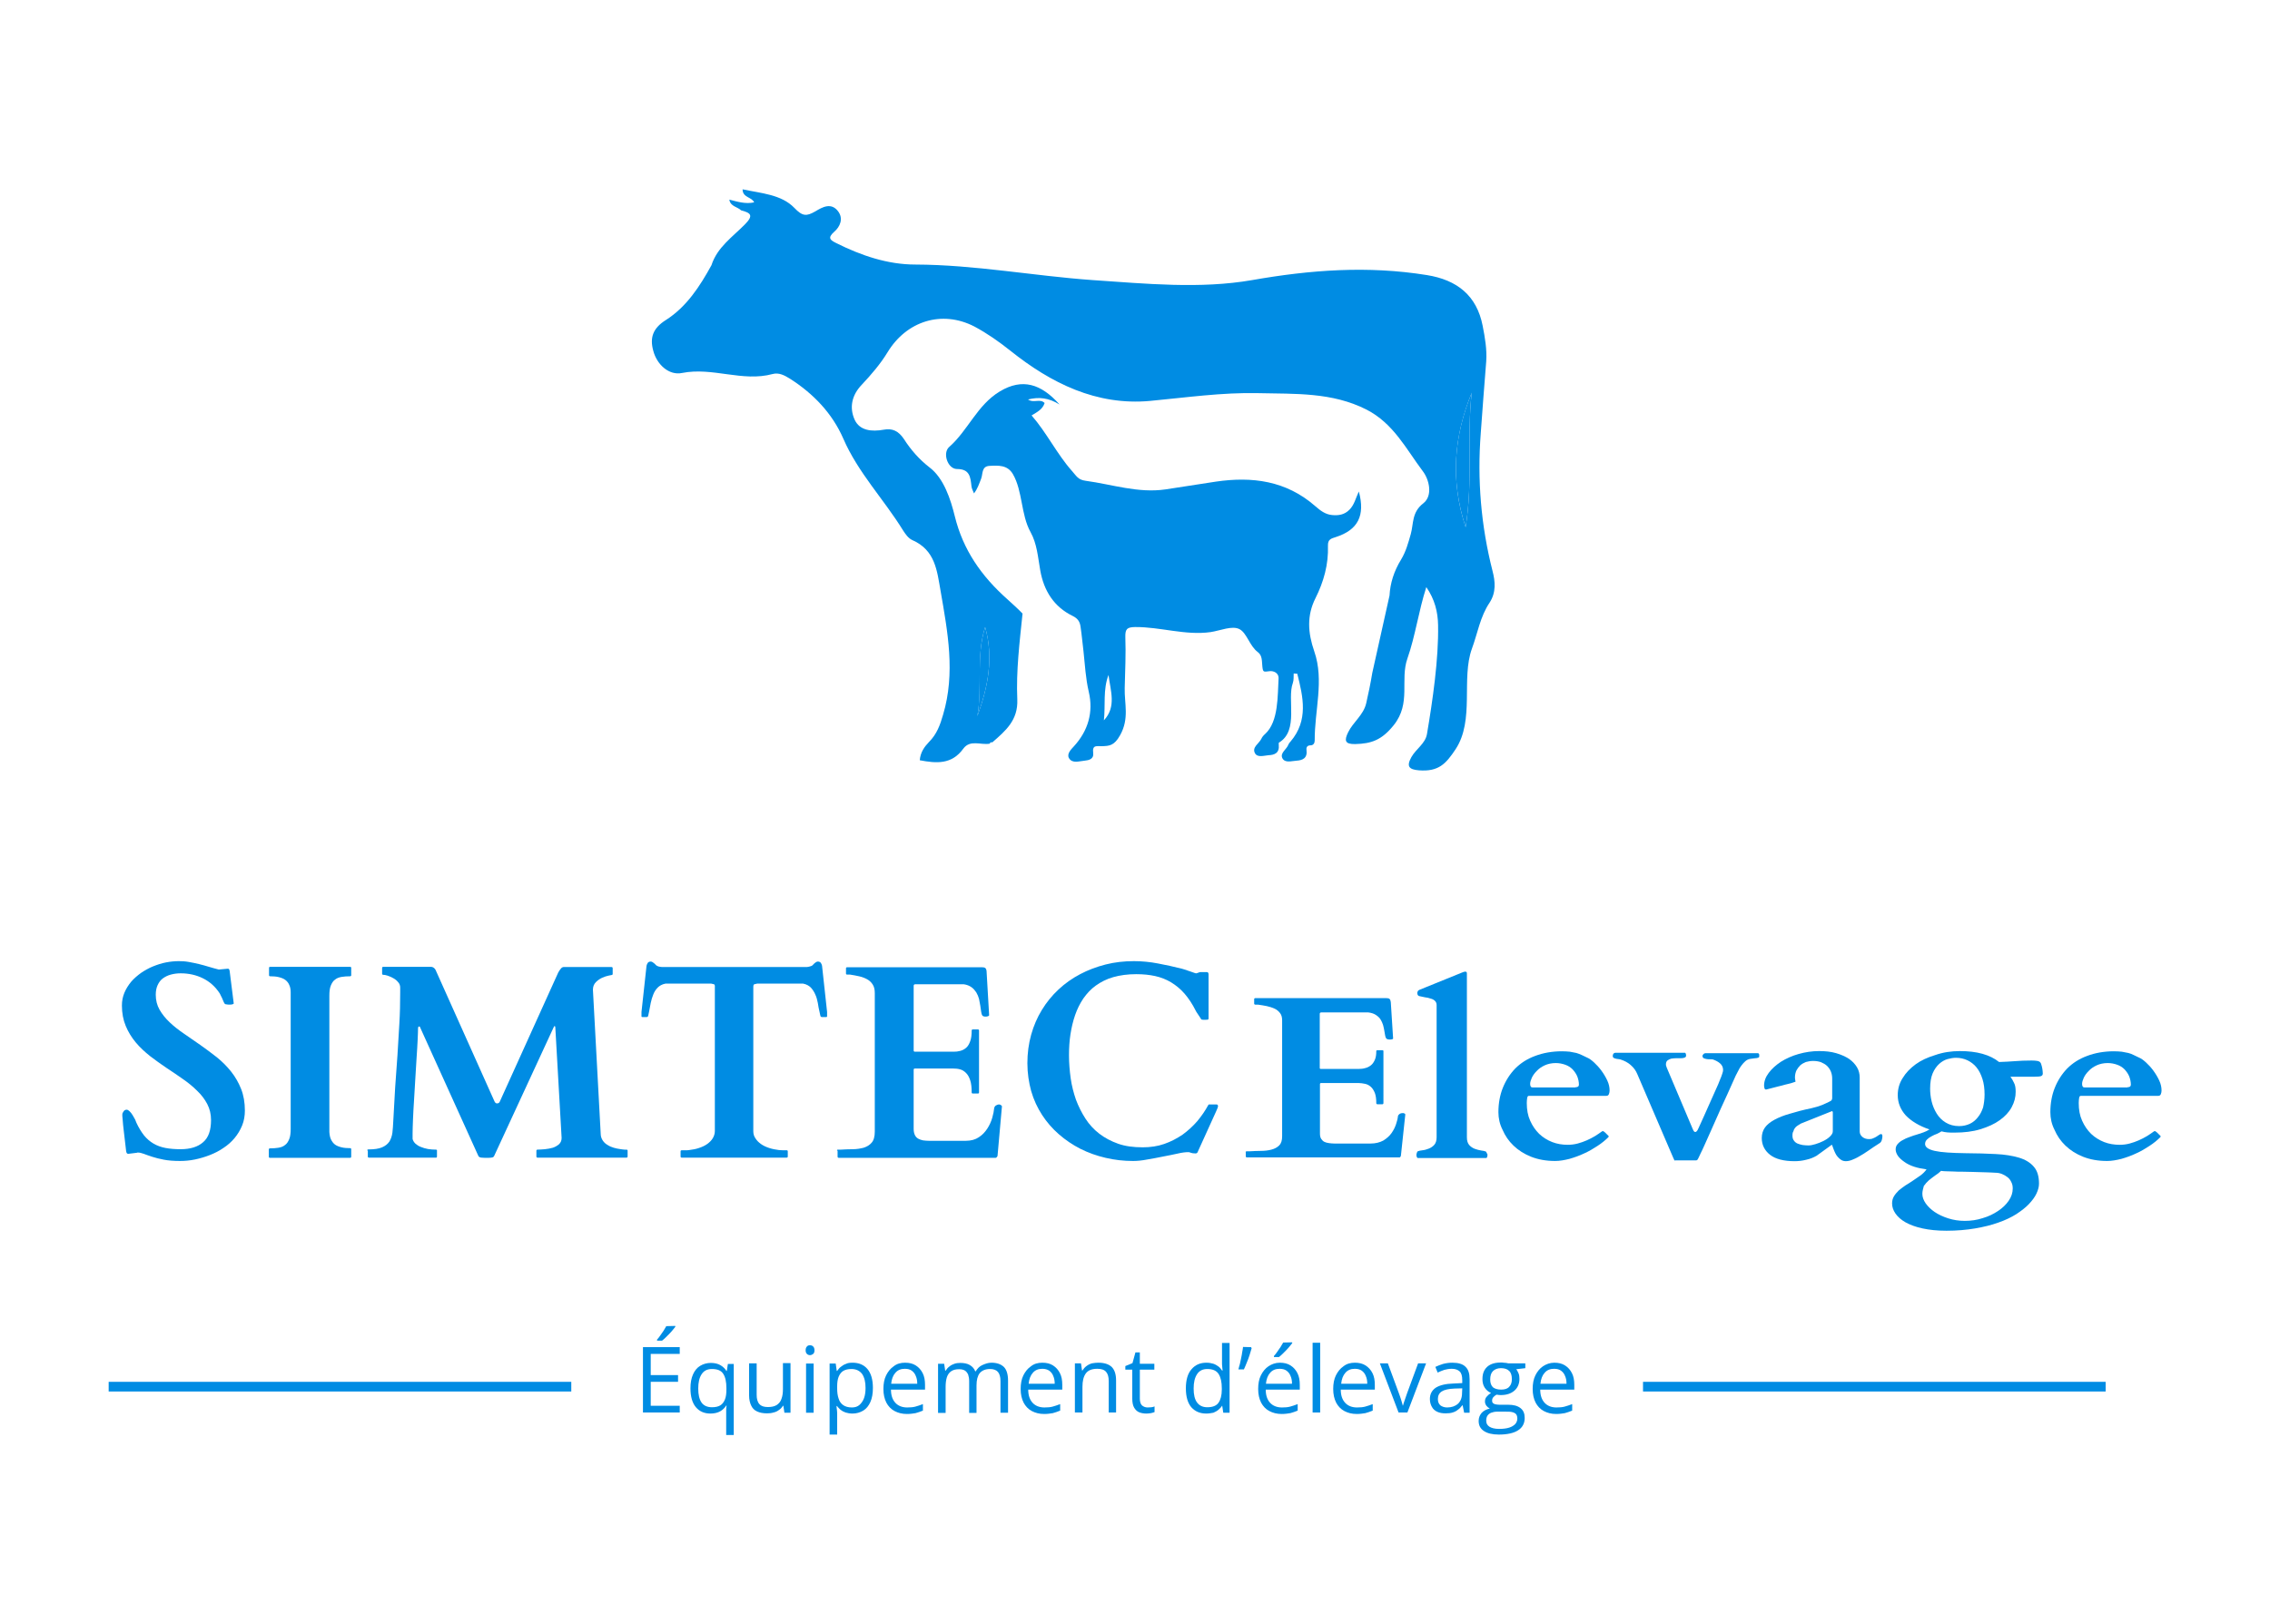 <?xml version="1.0" encoding="UTF-8"?>
<!-- Generator: Adobe Illustrator 27.5.0, SVG Export Plug-In . SVG Version: 6.00 Build 0)  -->
<svg xmlns="http://www.w3.org/2000/svg" xmlns:xlink="http://www.w3.org/1999/xlink" version="1.1" id="Calque_1" x="0px" y="0px" viewBox="0 0 1080 772.7" style="enable-background:new 0 0 1080 772.7;" xml:space="preserve">
<style type="text/css">
	.st0{fill:#008CE3;}
</style>
<g>
	<g>
		<g>
			<path class="st0" d="M61,549.1c-0.6,0-0.9-0.5-1-1.4c-0.5-4-0.8-7.2-1.1-9.4s-0.4-3.9-0.5-5s-0.2-1.8-0.2-2.2c0-0.3,0-0.5,0-0.7     c0-0.5,0.2-1,0.6-1.5c0.4-0.6,0.9-0.8,1.5-0.8c0.4,0,0.9,0.3,1.4,0.8s1,1.1,1.4,1.8s0.8,1.4,1.2,2.1c0.3,0.7,0.5,1.2,0.6,1.5     c1.1,2.4,2.3,4.3,3.6,6c1.3,1.6,2.8,2.9,4.5,3.9s3.6,1.7,5.7,2.1c2.1,0.4,4.5,0.6,7.2,0.6c4.6,0,8.2-1.1,10.7-3.3     c2.6-2.2,3.8-5.7,3.8-10.6c0-2.8-0.6-5.3-1.8-7.6c-1.2-2.3-2.8-4.4-4.8-6.3c-2-2-4.2-3.8-6.8-5.6c-2.5-1.8-5.1-3.5-7.8-5.3     c-2.7-1.8-5.3-3.7-7.8-5.6c-2.5-2-4.8-4.1-6.8-6.5s-3.6-5-4.8-7.9s-1.8-6.1-1.8-9.7c0-2.2,0.4-4.2,1.2-6.1s1.9-3.6,3.2-5.2     c1.3-1.5,2.9-2.9,4.7-4.2c1.8-1.2,3.7-2.3,5.7-3.1c2-0.8,4.1-1.5,6.2-1.9s4.1-0.6,6.1-0.6c1.6,0,3.2,0.1,4.8,0.4     c1.6,0.3,3.2,0.6,4.8,1s3.1,0.8,4.7,1.3s3.2,0.9,4.7,1.3l4.3-0.4c0.4,0,0.6,0.2,0.7,0.5s0.2,0.6,0.2,0.9l1.9,15.1     c0,0.2-0.3,0.4-0.8,0.5c-0.6,0.1-1,0.1-1.3,0.1s-0.6,0-1.2-0.1c-0.5-0.1-0.8-0.1-0.9-0.2s-0.3-0.4-0.5-0.8s-0.4-0.9-0.6-1.4     s-0.4-1-0.7-1.5c-0.2-0.5-0.5-1-0.7-1.4c-2.1-3.2-4.7-5.5-7.9-7.1c-3.2-1.6-6.8-2.4-10.6-2.4c-1.7,0-3.2,0.2-4.7,0.6     s-2.7,1-3.8,1.8c-1.1,0.8-1.9,1.9-2.5,3.2c-0.6,1.3-0.9,2.8-0.9,4.6c0,2.6,0.6,5,1.8,7.1c1.2,2.1,2.8,4.1,4.8,6s4.3,3.7,6.8,5.4     c2.6,1.8,5.2,3.6,7.8,5.4c2.6,1.8,5.2,3.8,7.8,5.8c2.6,2.1,4.8,4.3,6.8,6.8c2,2.5,3.6,5.3,4.8,8.3c1.2,3,1.8,6.5,1.8,10.3     c0,2.5-0.4,4.9-1.3,7.1c-0.9,2.2-2.1,4.2-3.6,6s-3.3,3.4-5.3,4.7c-2,1.4-4.2,2.5-6.5,3.4s-4.7,1.6-7.1,2.1s-4.8,0.7-7.1,0.7     c-2.9,0-5.5-0.2-7.6-0.6c-2.2-0.4-4-0.9-5.6-1.4s-2.9-1-4-1.4s-2-0.6-2.7-0.6c-0.3,0-0.5,0-0.6,0.1L61,549.1z"></path>
			<path class="st0" d="M157.5,542.3c0.5,1,1.1,1.8,1.9,2.4c0.8,0.6,1.9,1,3.1,1.3c1.2,0.3,2.6,0.4,4.1,0.4c0.3,0,0.5,0.2,0.5,0.5     v3.5c0,0.1,0,0.2-0.1,0.4c0,0.1-0.2,0.2-0.5,0.2h-38.1c-0.2,0-0.4-0.1-0.4-0.2c-0.1-0.1-0.1-0.2-0.1-0.3V547c0-0.1,0-0.2,0.1-0.3     s0.2-0.2,0.4-0.2c1.5,0,2.9-0.1,4.1-0.3c1.2-0.2,2.3-0.6,3.1-1.3c0.9-0.6,1.5-1.6,2-2.8s0.7-2.8,0.7-4.9v-64.8     c0-1.5-0.2-2.7-0.7-3.7c-0.4-1-1.1-1.8-1.9-2.4c-0.8-0.6-1.9-1-3.1-1.3c-1.2-0.3-2.6-0.4-4.1-0.4c-0.3,0-0.5-0.2-0.5-0.5v-3.5     c0-0.3,0.2-0.5,0.5-0.5h38.1c0.2,0,0.4,0.1,0.4,0.2c0.1,0.1,0.1,0.2,0.1,0.3v3.5c0,0.1,0,0.2-0.1,0.3c-0.1,0.1-0.2,0.2-0.4,0.2     c-1.5,0-2.9,0.1-4.1,0.3c-1.2,0.2-2.3,0.6-3.1,1.3c-0.9,0.6-1.5,1.6-2,2.8c-0.5,1.2-0.7,2.8-0.7,4.9v64.8     C156.8,540.1,157,541.3,157.5,542.3z"></path>
			<path class="st0" d="M174.7,547.5c0-0.1,0-0.2,0.1-0.3s0.2-0.2,0.4-0.2c2.8,0,5-0.3,6.6-1s2.7-1.6,3.5-2.8     c0.7-1.2,1.2-2.6,1.4-4.2c0.2-1.6,0.3-3.4,0.4-5.3c0.3-5.5,0.6-10.9,0.9-16.1c0.4-5.2,0.7-10.3,1.1-15.4c0.3-5,0.6-10,0.9-15     c0.3-4.9,0.4-9.9,0.4-14.9V470c0-1-0.3-1.9-1-2.6c-0.6-0.8-1.4-1.4-2.3-1.9c-0.9-0.5-1.8-0.9-2.7-1.2c-0.9-0.3-1.6-0.4-2.1-0.4     c-0.3,0-0.5-0.2-0.5-0.5v-2.8c0-0.1,0-0.2,0.1-0.3c0-0.1,0.2-0.2,0.5-0.2h22.8c0.5,0.1,0.9,0.2,1.2,0.5c0.3,0.2,0.6,0.5,0.8,0.9     l28,62.5c0.3,0.7,0.7,1.1,1.2,1.1s0.8-0.1,1-0.3s0.4-0.5,0.5-0.8l27.7-61.2c0.4-0.8,0.9-1.4,1.3-1.9s0.9-0.7,1.3-0.7h22.7     c0.3,0,0.4,0.1,0.5,0.2c0,0.1,0.1,0.2,0.1,0.3v2.8c0,0.1,0,0.2-0.1,0.3c-0.1,0.1-0.2,0.2-0.4,0.2c-0.1,0-0.6,0.1-1.5,0.3     c-0.9,0.2-1.9,0.5-3,1s-2.1,1.2-3,2.1s-1.4,2.1-1.4,3.6l3.7,68.6c0,1.2,0.4,2.3,1,3.2s1.4,1.6,2.3,2.1c0.9,0.6,1.9,1,2.9,1.3     s2,0.5,2.8,0.6c0.9,0.2,1.6,0.2,2.3,0.3c0.6,0,1,0,1,0c0.2,0,0.4,0.1,0.4,0.2c0.1,0.1,0.1,0.2,0.1,0.3v2.8c0,0.1,0,0.2-0.1,0.3     s-0.2,0.2-0.4,0.2h-42.4c-0.3,0-0.5-0.2-0.5-0.5v-2.8c0-0.3,0.2-0.5,0.5-0.5c1,0,2.2-0.1,3.5-0.2c1.3-0.1,2.6-0.4,3.8-0.7     c1.2-0.4,2.2-1,3-1.7c0.8-0.8,1.2-1.7,1.2-3l-3-52.6c0-0.4-0.2-0.6-0.3-0.6c-0.2,0-0.3,0.2-0.5,0.6l-28.2,61     c-0.2,0.5-0.5,0.8-0.9,0.9c-0.4,0.1-1,0.2-1.9,0.2c-1.5,0-2.7,0-3.4-0.1c-0.8-0.1-1.3-0.4-1.5-1l-27.4-60.5     c-0.1-0.3-0.2-0.5-0.3-0.7s-0.2-0.2-0.4-0.2c-0.3,0-0.5,0.3-0.5,0.8c0,1.3-0.1,3.2-0.2,5.7c-0.1,2.5-0.3,5.3-0.5,8.4     s-0.4,6.4-0.6,9.9c-0.2,3.5-0.4,6.8-0.6,10.1c-0.2,3.3-0.4,6.3-0.5,9.1s-0.2,5.1-0.2,6.9v2.6c0.2,0.8,0.6,1.5,1.3,2.2     c0.7,0.6,1.5,1.2,2.6,1.6c1,0.4,2.2,0.8,3.4,1s2.6,0.3,3.9,0.3c0.2,0,0.3,0.1,0.4,0.2c0,0.1,0,0.2,0,0.3v2.8     c0,0.3-0.1,0.5-0.4,0.5h-32c-0.3,0-0.5-0.2-0.5-0.5v-2.9H174.7z"></path>
			<path class="st0" d="M339.7,468.4c-0.4-0.1-0.8-0.2-1.3-0.3h-21.8c-1.6,0.3-2.8,1-3.7,1.9c-0.9,0.9-1.6,2-2.1,3.3     c-0.5,1.2-0.9,2.6-1.2,4c-0.3,1.4-0.5,2.8-0.8,4.2c-0.1,0.4-0.2,0.8-0.3,1.4c-0.1,0.5-0.2,0.8-0.3,0.9c-0.1,0.1-0.2,0.2-0.5,0.2     h-2.1c-0.3,0-0.4-0.1-0.4-0.3v-2.1l2.4-22c0.1-0.5,0.3-0.9,0.6-1.4c0.3-0.4,0.8-0.6,1.4-0.6c0.3,0,0.6,0.1,0.9,0.3     c0.3,0.2,0.5,0.4,0.8,0.6s0.5,0.5,0.7,0.7s0.5,0.4,0.7,0.5c0.5,0.2,1,0.4,1.4,0.4c0.5,0.1,1,0.1,1.5,0.1h67.5     c0.6,0,1.1,0,1.5-0.1s0.9-0.2,1.4-0.4c0.3-0.1,0.5-0.2,0.7-0.5c0.2-0.2,0.5-0.4,0.7-0.7c0.3-0.2,0.5-0.4,0.8-0.6s0.6-0.3,0.9-0.3     c0.6,0,1.1,0.2,1.4,0.6s0.5,0.9,0.6,1.4l2.4,22v2.1c0,0.2-0.1,0.3-0.4,0.3H391c-0.2,0-0.4-0.1-0.5-0.2s-0.2-0.4-0.3-0.9     c-0.1-0.5-0.2-1-0.3-1.4c-0.3-1.3-0.6-2.7-0.8-4.2c-0.3-1.4-0.6-2.8-1.2-4c-0.5-1.2-1.2-2.3-2.1-3.3c-0.9-0.9-2.1-1.6-3.7-1.9     h-21.9c-0.5,0.1-1,0.2-1.3,0.3c-0.4,0.1-0.5,0.6-0.5,1.5v68.4c0,1.3,0.3,2.4,1,3.4c0.6,1,1.5,1.9,2.6,2.7s2.4,1.4,3.9,1.9     s3.1,0.8,4.7,1c0.5,0,1.1,0.1,1.8,0.1c0.7,0,1.4,0,1.9,0c0.2,0,0.4,0.1,0.4,0.2c0.1,0.1,0.1,0.2,0.1,0.3v2.5c0,0.1,0,0.2-0.1,0.3     s-0.2,0.2-0.4,0.2h-50c-0.2,0-0.4-0.1-0.4-0.2c-0.1-0.1-0.1-0.2-0.1-0.3v-2.5c0-0.1,0-0.2,0.1-0.3s0.2-0.2,0.4-0.2     c0.5,0,1.1,0,1.8,0c0.7,0,1.4,0,1.8-0.1c1.7-0.2,3.3-0.5,4.7-1c1.5-0.5,2.8-1.1,3.9-1.9c1.1-0.8,2-1.7,2.6-2.7s1-2.2,1-3.4v-68.4     C340.2,469,340,468.5,339.7,468.4z"></path>
			<path class="st0" d="M398.2,547.6c0,0,0-0.1,0.1-0.3c0-0.2,0.2-0.2,0.5-0.2h1.4c1.8-0.1,3.6-0.2,5.5-0.2s3.6-0.3,5.2-0.7     c1.5-0.5,2.8-1.2,3.8-2.4c1-1.1,1.5-2.9,1.5-5.3v-65.9c0-1.7-0.3-3-1-4.1s-1.6-1.9-2.7-2.5s-2.4-1.1-3.8-1.4s-2.9-0.6-4.3-0.8     H403c-0.2,0-0.4-0.1-0.4-0.2c-0.1-0.1-0.1-0.2-0.1-0.3v-2.5c0-0.1,0-0.2,0.1-0.3c0.1-0.1,0.2-0.2,0.4-0.2h64.1     c0.8,0,1.3,0.1,1.7,0.4c0.3,0.3,0.6,0.9,0.6,1.8l1.2,20.6c0,0.2-0.2,0.4-0.5,0.5c-0.4,0.1-0.7,0.2-1,0.2s-0.7,0-1-0.1     s-0.6-0.2-0.7-0.4c-0.3-0.4-0.5-1.1-0.6-1.9s-0.3-1.8-0.4-2.8c-0.2-1-0.4-2.1-0.6-3.2c-0.3-1.1-0.7-2.1-1.3-3.1     c-0.6-0.9-1.3-1.8-2.3-2.5s-2.2-1.2-3.7-1.4h-23c-0.6,0-0.8,0.3-0.8,0.8v30.7c0,0.4,0.2,0.6,0.6,0.6h18.4c1.1,0,2.1-0.1,3.2-0.4     s2-0.8,2.8-1.5s1.4-1.7,1.9-3.1c0.5-1.3,0.7-3,0.7-5.1c0-0.3,0.2-0.5,0.5-0.5h2.5c0.3,0,0.5,0.2,0.5,0.5v29.5     c0,0.2-0.1,0.4-0.2,0.4c-0.1,0.1-0.2,0.1-0.3,0.1h-2.5c-0.2,0-0.4-0.1-0.4-0.2c-0.1-0.1-0.1-0.2-0.1-0.3c0-2.4-0.2-4.3-0.7-5.8     s-1.1-2.6-2-3.5c-0.8-0.8-1.7-1.4-2.8-1.7c-1.1-0.3-2.2-0.4-3.3-0.4h-18.2c-0.4,0-0.6,0.2-0.6,0.6v28.1c0,1.2,0.2,2.2,0.6,3     s0.9,1.3,1.6,1.7s1.4,0.6,2.3,0.8c0.9,0.1,1.8,0.2,2.7,0.2h17.6c2.5,0,4.6-0.6,6.2-1.7c1.7-1.1,3-2.5,4.1-4.2     c1-1.6,1.8-3.3,2.3-5.1s0.8-3.3,0.9-4.5c0.1-0.6,0.4-1,0.8-1.3c0.5-0.3,1-0.5,1.6-0.5c0.2,0,0.5,0.1,0.8,0.3s0.5,0.4,0.5,0.6     l-2.1,23.6c-0.1,0.2-0.2,0.4-0.4,0.6c-0.2,0.2-0.3,0.3-0.5,0.3h-74.6c-0.3,0-0.4-0.1-0.5-0.2c0-0.2-0.1-0.2-0.1-0.3v-0.9v-2     H398.2z"></path>
			<path class="st0" d="M488.8,506c0-4.8,0.6-9.3,1.8-13.6c1.2-4.3,2.9-8.2,5.1-11.8s4.8-6.8,7.9-9.7c3.1-2.9,6.5-5.3,10.3-7.3     s7.8-3.5,12.1-4.6s8.8-1.6,13.5-1.6c3.9,0,7.8,0.4,11.4,1.1c3.7,0.7,7.5,1.5,11.4,2.5c0.6,0.2,1.3,0.4,2,0.6     c0.7,0.3,1.4,0.5,2,0.7s1.2,0.4,1.7,0.6s0.9,0.3,1.2,0.3c0.1,0,0.4-0.1,0.9-0.3c0.5-0.2,0.8-0.3,1.1-0.3h3c0.5,0,0.8,0.4,0.8,1.1     v21c0,0.3-0.1,0.4-0.3,0.5s-0.6,0.1-1.3,0.1c-0.1,0-0.5,0-1,0s-0.9-0.1-1-0.4c-0.1-0.1-0.2-0.4-0.5-0.8s-0.5-0.8-0.8-1.2     c-0.3-0.4-0.5-0.8-0.8-1.2c-0.2-0.4-0.4-0.6-0.4-0.7c-1.6-3.2-3.4-5.9-5.3-8.1c-1.9-2.2-4.1-4-6.4-5.4c-2.3-1.4-4.9-2.4-7.6-3     c-2.7-0.6-5.7-0.9-9-0.9c-4.1,0-7.7,0.5-10.9,1.4s-5.9,2.3-8.3,4c-2.4,1.7-4.3,3.8-6,6.2c-1.6,2.4-2.9,5-3.9,7.9     c-1,2.9-1.7,5.9-2.2,9.1s-0.7,6.6-0.7,10c0,3.6,0.3,7.3,0.8,10.9c0.5,3.6,1.4,7,2.5,10.2c1.2,3.2,2.7,6.2,4.5,9     c1.8,2.8,4,5.2,6.6,7.2s5.6,3.6,9,4.8s7.3,1.7,11.7,1.7c3.6,0,7.1-0.5,10.2-1.6c3.2-1.1,6-2.6,8.7-4.4c2.6-1.9,4.9-4,7-6.4     c2-2.4,3.8-5,5.2-7.6c0.1-0.2,0.2-0.3,0.3-0.4c0.1,0,0.3,0,0.5,0h3.3c0.1,0,0.3,0.1,0.4,0.2c0.1,0.1,0.2,0.3,0.2,0.7     c0,0.1-0.1,0.5-0.3,1s-0.4,1-0.6,1.4l-8.9,19.6c-0.1,0.1-0.2,0.2-0.4,0.3s-0.3,0.1-0.5,0.1c-1,0-1.7-0.1-2.2-0.3     c-0.4-0.2-0.8-0.3-1.3-0.3c-1.3,0-3,0.2-5.1,0.7s-4.4,0.9-6.9,1.4s-5,1-7.5,1.4c-2.5,0.5-4.8,0.7-6.7,0.7     c-4.5,0-8.9-0.5-13.1-1.5c-4.3-1-8.2-2.4-12-4.3c-3.7-1.9-7.1-4.2-10.2-6.9s-5.8-5.8-8-9.2s-4-7.2-5.2-11.4     C489.5,515.2,488.8,510.7,488.8,506z"></path>
		</g>
		<g>
			<path class="st0" d="M592.6,548.3c0,0,0-0.1,0.1-0.2c0-0.1,0.2-0.2,0.4-0.2h1.4c1.8-0.1,3.5-0.2,5.4-0.2c1.8,0,3.5-0.2,5-0.6     c1.5-0.4,2.7-1,3.7-2s1.4-2.4,1.4-4.4v-55.2c0-1.4-0.3-2.5-1-3.4s-1.5-1.6-2.6-2.1s-2.3-0.9-3.7-1.2s-2.8-0.5-4.2-0.7h-1.3     c-0.2,0-0.3-0.1-0.4-0.2c-0.1-0.1-0.1-0.2-0.1-0.3v-2.1c0-0.1,0-0.2,0.1-0.3c0.1-0.1,0.2-0.2,0.4-0.2h62.3c0.8,0,1.3,0.1,1.6,0.4     c0.3,0.2,0.5,0.7,0.6,1.5l1.1,17.3c0,0.2-0.2,0.3-0.5,0.4c-0.4,0.1-0.7,0.1-1,0.1s-0.7,0-1-0.1s-0.6-0.2-0.7-0.3     c-0.3-0.4-0.5-0.9-0.6-1.6s-0.3-1.5-0.4-2.3c-0.1-0.9-0.4-1.8-0.6-2.7c-0.3-0.9-0.7-1.8-1.2-2.6c-0.5-0.8-1.3-1.5-2.2-2.1     s-2.1-1-3.6-1.2h-22.3c-0.5,0-0.8,0.2-0.8,0.7v25.7c0,0.4,0.2,0.5,0.6,0.5h17.9c1,0,2.1-0.1,3.1-0.4c1-0.2,1.9-0.7,2.7-1.3     c0.8-0.6,1.4-1.5,1.9-2.6s0.7-2.5,0.7-4.2c0-0.3,0.2-0.4,0.5-0.4h2.4c0.3,0,0.5,0.1,0.5,0.4V525c0,0.2-0.1,0.3-0.2,0.4     c-0.1,0.1-0.2,0.1-0.3,0.1h-2.4c-0.2,0-0.3-0.1-0.4-0.2c-0.1-0.1-0.1-0.2-0.1-0.3c0-2-0.2-3.6-0.7-4.9c-0.5-1.2-1.1-2.2-1.9-2.9     c-0.8-0.7-1.7-1.2-2.7-1.4s-2.1-0.4-3.2-0.4h-17.7c-0.4,0-0.6,0.2-0.6,0.5v23.6c0,1,0.2,1.9,0.6,2.5c0.4,0.6,0.9,1.1,1.5,1.4     c0.6,0.3,1.4,0.5,2.2,0.6s1.7,0.2,2.6,0.2H652c2.4,0,4.4-0.5,6.1-1.4c1.6-1,2.9-2.1,3.9-3.5s1.7-2.8,2.2-4.3s0.8-2.7,0.9-3.8     c0.1-0.5,0.4-0.8,0.8-1.1c0.5-0.3,1-0.4,1.6-0.4c0.2,0,0.5,0.1,0.7,0.2c0.3,0.1,0.4,0.3,0.4,0.5l-2.1,19.7     c-0.1,0.2-0.2,0.4-0.3,0.5c-0.1,0.2-0.3,0.2-0.5,0.2h-72.5c-0.2,0-0.4-0.1-0.4-0.2c0-0.1-0.1-0.2-0.1-0.2v-0.8v-1.3H592.6z"></path>
			<path class="st0" d="M707.7,549.5c0,0.2,0,0.5-0.1,0.9s-0.2,0.6-0.5,0.7h-32.6c-0.2-0.1-0.4-0.3-0.5-0.7s-0.1-0.7-0.1-0.9     s0.1-0.5,0.2-0.9c0.1-0.4,0.3-0.6,0.4-0.7c0.5-0.2,1.3-0.4,2.3-0.5s2-0.4,3-0.8c1-0.4,1.9-1,2.6-1.8c0.7-0.8,1.1-2,1.1-3.6v-62.9     c0-0.9-0.3-1.5-0.8-2s-1.2-0.9-2.1-1.1c-0.8-0.3-1.7-0.5-2.7-0.6c-1-0.2-1.9-0.4-2.8-0.6c-0.5-0.2-0.8-0.7-0.8-1.5     c0-0.2,0.1-0.4,0.2-0.7c0.1-0.3,0.4-0.5,0.7-0.7l20.7-8.4c0.2-0.1,0.4-0.1,0.6-0.2c0.2-0.1,0.4-0.1,0.7-0.1s0.5,0.1,0.6,0.3     c0.1,0.2,0.1,0.5,0.1,1v77.6c0,1.6,0.4,2.8,1.1,3.6c0.7,0.8,1.6,1.4,2.6,1.8c1,0.4,2,0.6,3,0.8c1,0.1,1.8,0.3,2.3,0.5     c0.2,0.1,0.3,0.3,0.4,0.7C707.6,549,707.7,549.3,707.7,549.5z"></path>
			<path class="st0" d="M712.9,529.3c0-4.2,0.7-8.1,2.1-11.6c1.4-3.5,3.4-6.6,5.9-9.2c2.6-2.6,5.7-4.6,9.5-6c3.7-1.4,8-2.2,12.7-2.2     c1.4,0,2.7,0.1,3.8,0.2c1.1,0.2,2.2,0.4,3.1,0.6c0.9,0.3,1.8,0.6,2.6,1s1.6,0.8,2.5,1.2c1,0.4,2.1,1.2,3.3,2.3     c1.2,1.1,2.4,2.4,3.5,3.9s2,3,2.8,4.7s1.1,3.3,1.1,4.8c0,0.5-0.1,1.1-0.3,1.6c-0.2,0.6-0.6,0.9-1.2,0.9h-36.9     c-0.4,0-0.7,0.3-0.8,1c-0.1,0.6-0.2,1.4-0.2,2.4c0,3.2,0.5,6,1.6,8.4c1.1,2.5,2.5,4.5,4.3,6.3c1.8,1.7,3.9,3,6.2,3.9     s4.8,1.3,7.4,1.3c1.6,0,3.2-0.2,4.7-0.6c1.5-0.4,2.9-0.9,4.3-1.5s2.7-1.3,3.9-2c1.2-0.8,2.4-1.5,3.4-2.3c0.2-0.1,0.4-0.1,0.5-0.1     s0.3,0.1,0.5,0.3c0.4,0.3,0.8,0.6,1.1,1c0.4,0.4,0.7,0.7,0.9,0.9c0.1,0.1,0.2,0.2,0.2,0.3s-0.1,0.2-0.2,0.4     c-1.4,1.4-3.1,2.8-5.1,4.1s-4.1,2.6-6.4,3.6c-2.3,1.1-4.6,1.9-7,2.6c-2.4,0.6-4.6,1-6.8,1c-4.3,0-8.1-0.7-11.4-2     c-3.3-1.3-6.1-3.1-8.4-5.3c-2.3-2.2-4-4.7-5.2-7.5C713.5,535,712.9,532.1,712.9,529.3z M749.6,517.4c1.1,0,1.6-0.4,1.6-1.2     c0-1.4-0.3-2.7-0.8-4c-0.5-1.2-1.3-2.3-2.2-3.3c-1-1-2.1-1.7-3.5-2.2s-2.9-0.8-4.5-0.8c-2,0-3.8,0.4-5.3,1.1s-2.8,1.6-3.8,2.7     c-1,1-1.8,2.1-2.3,3.2s-0.8,2.1-0.8,2.9c0,0.6,0.1,1,0.3,1.3s0.5,0.4,0.8,0.4h20.5V517.4z"></path>
			<path class="st0" d="M796.5,551.9c-0.2-0.4-0.4-0.8-0.5-1.1l-17-39.6c-0.7-1.7-1.7-3.1-3.1-4.3c-1.3-1.2-3-2.1-4.9-2.7     c-0.3-0.1-0.6-0.1-1.1-0.2c-0.4,0-0.8-0.1-1.2-0.2s-0.7-0.2-1-0.4c-0.3-0.2-0.4-0.5-0.4-0.9s0.1-0.7,0.3-1s0.6-0.5,1.1-0.5h32.9     c0.2,0,0.4,0.2,0.5,0.6s0.1,0.6,0.1,0.7c0,0.5-0.2,0.8-0.7,1s-1,0.3-1.8,0.3c-0.7,0-1.5,0-2.3,0s-1.5,0.1-2.3,0.2     c-0.7,0.2-1.3,0.5-1.8,0.9s-0.7,1.1-0.7,2.1c0,0.1,0.1,0.3,0.2,0.7c0.1,0.3,0.2,0.5,0.2,0.6l12.4,29.3c0.1,0.2,0.2,0.4,0.4,0.8     c0.2,0.3,0.4,0.5,0.8,0.5c0.2,0,0.3-0.1,0.5-0.2c0.2-0.2,0.3-0.4,0.5-0.6c0.1-0.2,0.2-0.4,0.3-0.6c0.1-0.2,0.1-0.3,0.2-0.4     c2-4.3,3.6-8,4.9-10.9c1.3-3,2.4-5.4,3.3-7.4c0.9-2,1.6-3.5,2-4.7c0.5-1.1,0.8-2,1-2.6s0.3-1.1,0.4-1.3c0-0.3,0.1-0.5,0.1-0.8     c0-1.3-0.5-2.3-1.4-3.1c-0.9-0.8-2-1.4-3.4-1.9c-0.4-0.1-0.8-0.1-1.4-0.1c-0.6,0-1.1,0-1.6-0.1s-1-0.2-1.4-0.4     c-0.4-0.2-0.6-0.6-0.6-1.1c0-0.3,0.2-0.6,0.5-0.9s0.7-0.4,1-0.4h24.9c0.2,0,0.4,0.2,0.5,0.4c0.1,0.2,0.1,0.5,0.1,0.9     c0,0.3,0,0.4-0.1,0.6c-0.1,0.1-0.3,0.2-0.6,0.3c-0.3,0.1-0.7,0.2-1.3,0.2c-0.6,0.1-1.3,0.2-2.2,0.3c-0.9,0.1-1.7,0.5-2.4,1.1     s-1.3,1.3-1.9,2.1c-0.6,0.8-1.1,1.6-1.5,2.5c-0.4,0.8-0.8,1.6-1.2,2.3c-2.8,6.3-5.2,11.6-7.2,15.9c-1.9,4.3-3.6,8-4.8,10.8     c-1.3,2.9-2.3,5.1-3,6.7c-0.7,1.6-1.3,2.8-1.7,3.6s-0.6,1.4-0.8,1.7c-0.1,0.3-0.3,0.6-0.5,1s-0.5,0.6-0.8,0.6h-10     C797,552.5,796.7,552.3,796.5,551.9z"></path>
			<path class="st0" d="M864.3,550c-1.4,0.8-3,1.5-4.9,1.9c-1.9,0.5-3.8,0.7-5.6,0.7c-5.1,0-9-1-11.6-3s-4-4.7-4-8     c0-1.9,0.5-3.6,1.5-5s2.5-2.6,4.5-3.7s4.5-2.1,7.4-2.9c2.9-0.9,6.3-1.8,10.2-2.6c2.1-0.5,3.8-1,5-1.5c1.3-0.5,2.4-1.1,3.5-1.6     c0.7-0.3,1.1-0.6,1.2-0.9c0.1-0.3,0.2-0.5,0.2-0.7v-9.4c0-1.2-0.2-2.3-0.6-3.3c-0.4-1-1-1.9-1.8-2.7c-0.8-0.8-1.8-1.3-2.9-1.8     c-1.1-0.4-2.4-0.6-3.8-0.6c-1.2,0-2.3,0.2-3.4,0.5c-1,0.4-1.9,0.9-2.7,1.6c-0.7,0.7-1.3,1.5-1.8,2.4c-0.4,0.9-0.7,2-0.7,3.2     c0,0.1,0,0.3,0,0.5s0.1,0.4,0.1,0.7c0,0.2,0.1,0.4,0.1,0.6c0,0.2,0.1,0.3,0.1,0.3c0,0.1-0.4,0.2-1,0.4s-1.4,0.5-2.4,0.7     s-2,0.5-3.1,0.8s-2.2,0.5-3.2,0.8s-1.9,0.5-2.7,0.7s-1.3,0.3-1.6,0.4c-0.5,0-0.7-0.2-0.8-0.6c-0.1-0.4-0.2-0.8-0.2-1.2     c0-2.1,0.7-4.1,2.2-6.1c1.5-2,3.4-3.7,5.8-5.3c2.4-1.5,5.2-2.8,8.4-3.7c3.2-0.9,6.4-1.4,9.8-1.4c3,0,5.7,0.3,8.1,1     c2.4,0.7,4.4,1.6,6.1,2.7c1.7,1.2,2.9,2.5,3.8,4c0.9,1.5,1.3,3.2,1.3,4.9v25.7c0,0.9,0.4,1.8,1.2,2.5s1.9,1.1,3.2,1.1     c0.8,0,1.4-0.1,2-0.4c0.6-0.2,1.1-0.5,1.6-0.8s0.9-0.6,1.2-0.8s0.6-0.4,0.9-0.4c0.3,0,0.5,0.1,0.6,0.4c0,0.2,0.1,0.4,0.1,0.6     c0,0.6-0.1,1.2-0.3,1.9c-0.2,0.6-0.5,1.1-1,1.4c-2,1.3-3.9,2.5-5.4,3.6c-1.6,1.1-3,2-4.3,2.7c-1.3,0.8-2.5,1.3-3.5,1.7     s-2,0.6-2.9,0.6c-0.8,0-1.6-0.2-2.2-0.6c-0.6-0.4-1.2-0.9-1.7-1.5s-0.9-1.2-1.2-1.9s-0.6-1.3-0.8-1.9c-0.2-0.6-0.4-1-0.5-1.4     s-0.2-0.5-0.3-0.5L864.3,550z M852.8,540.4c0,1,0.2,1.8,0.7,2.4c0.4,0.6,1,1.1,1.7,1.4c0.7,0.3,1.5,0.5,2.4,0.7     c0.9,0.1,1.8,0.2,2.8,0.2c0.9,0,2-0.2,3.3-0.6c1.3-0.4,2.6-0.9,3.8-1.5s2.3-1.3,3.2-2.2s1.3-1.6,1.3-2.5v-8.9     c0-0.4-0.2-0.6-0.5-0.6c-0.1,0-0.2,0-0.2,0.1l-14.5,5.8c-0.6,0.4-1.1,0.7-1.6,1s-0.9,0.7-1.2,1.1c-0.3,0.4-0.6,0.9-0.7,1.5     C852.9,538.8,852.8,539.5,852.8,540.4z"></path>
			<path class="st0" d="M932.4,500.2c4,0,7.6,0.4,10.8,1.3s5.8,2.2,7.9,3.9c2.6-0.1,5.1-0.2,7.5-0.4c2.4-0.2,5-0.3,7.7-0.3     c1,0,1.7,0,2.3,0.1s1.1,0.1,1.4,0.3c0.3,0.1,0.6,0.3,0.7,0.5c0.2,0.2,0.3,0.4,0.4,0.7c0.3,0.9,0.5,1.7,0.6,2.4     c0.1,0.7,0.2,1.5,0.2,2.2c0,0.6-0.3,1-0.8,1.2s-1.6,0.3-3.2,0.3h-11.4c0.6,0.8,1.2,1.8,1.7,2.9c0.6,1.1,0.8,2.5,0.8,4.3     c0,2.5-0.6,4.9-1.9,7.3c-1.3,2.4-3.2,4.4-5.7,6.2s-5.6,3.2-9.2,4.3c-3.6,1.1-7.7,1.6-12.3,1.6c-1.4,0-2.6,0-3.4-0.1     c-0.9-0.1-1.8-0.2-2.8-0.5c-0.6,0.4-1.3,0.8-2.2,1.2c-0.9,0.3-1.7,0.7-2.6,1.2c-0.8,0.4-1.5,0.9-2.1,1.5s-0.9,1.3-0.9,2.1     c0,1.5,1.5,2.6,4.6,3.3s8,1,14.8,1.1c5.2,0,9.9,0.2,14.2,0.4s7.9,0.8,11,1.7c3,0.9,5.4,2.3,7.1,4.3c1.7,1.9,2.5,4.6,2.5,8.1     c0,1.4-0.4,3-1.2,4.7s-2,3.3-3.6,5s-3.6,3.2-6,4.8c-2.4,1.5-5.3,2.9-8.5,4c-3.3,1.2-7,2.1-11.1,2.8s-8.7,1.1-13.6,1.1     c-4.4,0-8.2-0.4-11.4-1.1c-3.3-0.7-5.9-1.7-8.1-2.9c-2.1-1.2-3.7-2.6-4.8-4.2s-1.6-3.2-1.6-4.8c0-1.3,0.3-2.4,0.9-3.4     c0.6-1,1.4-1.9,2.3-2.8c1-0.8,2-1.6,3.2-2.4c1.2-0.7,2.4-1.5,3.6-2.3c1.2-0.8,2.4-1.6,3.5-2.4c1.1-0.8,2.1-1.8,2.9-2.9     c-2.2-0.3-4.2-0.7-6-1.3s-3.4-1.4-4.6-2.3c-1.3-0.9-2.3-1.8-3-2.8s-1.1-2.1-1.1-3.1s0.3-1.8,0.9-2.5c0.6-0.7,1.4-1.4,2.4-1.9     c1-0.6,2.1-1.1,3.3-1.5c1.3-0.5,2.5-0.9,3.9-1.3c0.8-0.3,1.7-0.6,2.7-0.9c0.9-0.3,1.9-0.8,2.9-1.4c-5-1.7-8.7-4-11.3-6.7     c-2.5-2.8-3.8-6-3.8-9.6c0-2.9,0.7-5.6,2.3-8.1c1.5-2.5,3.6-4.7,6.2-6.6c2.6-1.9,5.7-3.3,9.3-4.4     C924.4,500.8,928.3,500.2,932.4,500.2z M914.6,568.1c0,1.5,0.5,3,1.6,4.6c1.1,1.5,2.5,2.9,4.3,4.1c1.8,1.2,3.9,2.2,6.4,3     s5.1,1.2,7.9,1.2c2.9,0,5.8-0.4,8.5-1.3c2.8-0.8,5.2-2,7.3-3.4s3.8-3,5.1-4.9s1.9-3.8,1.9-5.8c0-1.2-0.2-2.2-0.7-3.1     c-0.4-0.9-1-1.7-1.8-2.3s-1.6-1.1-2.6-1.5s-2-0.6-3.1-0.6c-0.9-0.1-2.3-0.1-4.4-0.2c-2-0.1-4.3-0.1-6.9-0.2     c-1.5,0-3.1-0.1-4.6-0.1s-2.9,0-4.2-0.1c-1.3,0-2.4-0.1-3.4-0.1s-1.8-0.1-2.4-0.2c-0.8,0.8-1.7,1.5-2.8,2.2c-1,0.7-2,1.5-3,2.3     c-0.9,0.8-1.7,1.7-2.4,2.7C915,565.6,914.6,566.8,914.6,568.1z M944.2,520.9c0-2.8-0.3-5.2-1-7.4s-1.6-4-2.8-5.5     s-2.7-2.6-4.3-3.4c-1.7-0.8-3.5-1.2-5.5-1.2c-1.2,0-2.5,0.2-4,0.6c-1.4,0.4-2.8,1.2-4,2.3c-1.2,1.1-2.3,2.6-3.1,4.5     c-0.8,1.9-1.2,4.3-1.2,7.3c0,1.9,0.2,3.9,0.7,6s1.3,4,2.4,5.8c1.1,1.8,2.5,3.2,4.3,4.3s3.9,1.7,6.4,1.7c1.9,0,3.6-0.4,5.1-1.1     c1.5-0.7,2.8-1.8,3.8-3.1c1.1-1.3,1.9-2.9,2.5-4.7C943.9,525.2,944.2,523.2,944.2,520.9z"></path>
			<path class="st0" d="M975.5,529.3c0-4.2,0.7-8.1,2.1-11.6c1.4-3.5,3.4-6.6,5.9-9.2c2.6-2.6,5.7-4.6,9.5-6c3.7-1.4,8-2.2,12.7-2.2     c1.4,0,2.7,0.1,3.8,0.2c1.1,0.2,2.2,0.4,3.1,0.6s1.8,0.6,2.6,1s1.6,0.8,2.5,1.2c1,0.4,2.1,1.2,3.3,2.3c1.2,1.1,2.4,2.4,3.5,3.9     c1.1,1.5,2,3,2.8,4.7s1.1,3.3,1.1,4.8c0,0.5-0.1,1.1-0.3,1.6c-0.2,0.6-0.6,0.9-1.2,0.9H990c-0.4,0-0.7,0.3-0.8,1     c-0.1,0.6-0.2,1.4-0.2,2.4c0,3.2,0.5,6,1.6,8.4c1.1,2.5,2.5,4.5,4.3,6.3c1.8,1.7,3.9,3,6.2,3.9s4.8,1.3,7.4,1.3     c1.6,0,3.2-0.2,4.7-0.6c1.5-0.4,2.9-0.9,4.3-1.5s2.7-1.3,3.9-2c1.2-0.8,2.4-1.5,3.4-2.3c0.2-0.1,0.4-0.1,0.5-0.1s0.3,0.1,0.5,0.3     c0.4,0.3,0.8,0.6,1.1,1c0.4,0.4,0.7,0.7,0.9,0.9c0.1,0.1,0.2,0.2,0.2,0.3s-0.1,0.2-0.2,0.4c-1.4,1.4-3.1,2.8-5.1,4.1     s-4.1,2.6-6.4,3.6c-2.3,1.1-4.6,1.9-7,2.6c-2.4,0.6-4.6,1-6.8,1c-4.3,0-8.1-0.7-11.4-2c-3.3-1.3-6.1-3.1-8.4-5.3     c-2.3-2.2-4-4.7-5.2-7.5C976.1,535,975.5,532.1,975.5,529.3z M1012.2,517.4c1.1,0,1.6-0.4,1.6-1.2c0-1.4-0.3-2.7-0.8-4     c-0.5-1.2-1.3-2.3-2.2-3.3c-1-1-2.1-1.7-3.5-2.2s-2.9-0.8-4.5-0.8c-2,0-3.8,0.4-5.3,1.1s-2.8,1.6-3.8,2.7c-1,1-1.8,2.1-2.3,3.2     s-0.8,2.1-0.8,2.9c0,0.6,0.1,1,0.3,1.3s0.5,0.4,0.8,0.4h20.5V517.4z"></path>
		</g>
	</g>
	<g>
		<g>
			<path class="st0" d="M323.4,672.2h-17.5v-31.1h17.5v3.2h-13.8v10.1h13v3.2h-13V669h13.8V672.2z M321.3,631v0.4     c-0.3,0.4-0.7,0.9-1.2,1.5s-1,1.2-1.6,1.8s-1.2,1.2-1.8,1.8c-0.6,0.6-1.2,1.1-1.7,1.5h-2.4v-0.5c0.5-0.5,1-1.2,1.5-1.9     c0.5-0.8,1.1-1.5,1.6-2.3s0.9-1.5,1.3-2.2L321.3,631L321.3,631z"></path>
			<path class="st0" d="M345.5,682.7v-10c0-0.6,0-1.2,0-1.9s0.1-1.4,0.2-1.9h-0.2c-0.7,1.1-1.6,2-2.8,2.7s-2.8,1.1-4.7,1.1     c-2.9,0-5.2-1-6.9-3s-2.6-5-2.6-9c0-2.6,0.4-4.8,1.2-6.6c0.8-1.8,1.9-3.2,3.4-4.1s3.2-1.4,5.1-1.4s3.4,0.4,4.6,1.1     c1.2,0.7,2.1,1.6,2.8,2.7h0.2l0.5-3.3h2.8v33.8h-3.6V682.7z M338.7,669.7c1.7,0,3-0.3,4-0.9c1-0.6,1.7-1.6,2.2-2.8     s0.7-2.8,0.7-4.7v-0.7c0-3-0.5-5.3-1.5-6.8c-1-1.6-2.8-2.3-5.4-2.3c-2.2,0-3.8,0.8-4.9,2.5s-1.6,3.9-1.6,6.8s0.5,5.1,1.6,6.7     C334.8,668.9,336.5,669.7,338.7,669.7z"></path>
			<path class="st0" d="M376.1,648.9v23.4h-2.9l-0.5-3.3h-0.2c-0.5,0.8-1.1,1.5-1.9,2c-0.8,0.6-1.6,1-2.6,1.2c-1,0.3-2,0.4-3.1,0.4     c-1.9,0-3.4-0.3-4.7-0.9c-1.3-0.6-2.2-1.5-2.8-2.8c-0.6-1.2-1-2.9-1-4.8v-15.3h3.6v15c0,1.9,0.4,3.4,1.3,4.4s2.2,1.4,4.1,1.4     c1.7,0,3.1-0.3,4.2-1c1-0.7,1.8-1.6,2.2-2.9c0.5-1.3,0.7-2.8,0.7-4.7v-12.3h3.6V648.9z"></path>
			<path class="st0" d="M385.4,640.2c0.6,0,1.1,0.2,1.5,0.6c0.4,0.4,0.6,1,0.6,1.8s-0.2,1.4-0.6,1.7s-0.9,0.6-1.5,0.6     s-1.1-0.2-1.5-0.6c-0.4-0.4-0.6-1-0.6-1.7c0-0.8,0.2-1.4,0.6-1.8C384.3,640.3,384.8,640.2,385.4,640.2z M387.1,648.9v23.4h-3.6     v-23.4H387.1z"></path>
			<path class="st0" d="M405.7,648.5c2.9,0,5.3,1,7,3s2.6,5,2.6,9c0,2.7-0.4,4.9-1.2,6.7c-0.8,1.8-1.9,3.2-3.4,4.1     c-1.5,0.9-3.2,1.4-5.1,1.4c-1.2,0-2.3-0.2-3.3-0.5c-0.9-0.3-1.8-0.8-2.4-1.3c-0.7-0.6-1.2-1.2-1.7-1.8H398c0,0.6,0.1,1.2,0.2,2     s0.1,1.5,0.1,2v9.6h-3.6v-33.8h2.9l0.5,3.5h0.2c0.5-0.7,1-1.4,1.7-1.9c0.7-0.6,1.5-1.1,2.4-1.4     C403.3,648.6,404.4,648.5,405.7,648.5z M405.1,651.5c-1.6,0-2.9,0.3-3.9,0.9c-1,0.6-1.7,1.6-2.2,2.8s-0.7,2.8-0.7,4.7v0.7     c0,2,0.2,3.6,0.7,5c0.4,1.4,1.2,2.4,2.2,3.1c1,0.7,2.4,1.1,4.1,1.1c1.5,0,2.7-0.4,3.6-1.2s1.7-1.9,2.2-3.3c0.5-1.4,0.7-3,0.7-4.8     c0-2.8-0.5-4.9-1.6-6.6C409,652.3,407.3,651.5,405.1,651.5z"></path>
			<path class="st0" d="M430.6,648.5c2,0,3.7,0.4,5.1,1.3c1.4,0.9,2.5,2.1,3.3,3.7c0.8,1.6,1.1,3.4,1.1,5.6v2.2h-16.2     c0,2.7,0.7,4.8,2.1,6.3c1.3,1.4,3.2,2.2,5.6,2.2c1.5,0,2.8-0.1,3.9-0.4s2.3-0.7,3.6-1.2v3.1c-1.2,0.5-2.4,0.9-3.5,1.2     c-1.2,0.2-2.5,0.4-4.1,0.4c-2.3,0-4.2-0.5-5.9-1.4c-1.7-0.9-3-2.3-3.9-4c-0.9-1.8-1.4-3.9-1.4-6.5c0-2.5,0.4-4.7,1.3-6.5     s2.1-3.3,3.6-4.3C426.7,649,428.5,648.5,430.6,648.5z M430.5,651.4c-1.9,0-3.4,0.6-4.5,1.9c-1.1,1.2-1.8,3-2,5.2h12.4     c0-1.4-0.2-2.6-0.7-3.7c-0.4-1.1-1.1-1.9-1.9-2.5C433,651.7,431.9,651.4,430.5,651.4z"></path>
			<path class="st0" d="M471.7,648.5c2.6,0,4.5,0.7,5.9,2c1.3,1.3,2,3.5,2,6.5v15.3H476v-15.1c0-1.9-0.4-3.3-1.2-4.3     c-0.8-0.9-2-1.4-3.7-1.4c-2.3,0-3.9,0.7-5,2c-1,1.3-1.5,3.2-1.5,5.8v13.1h-3.5v-15.1c0-1.3-0.2-2.3-0.5-3.2     c-0.4-0.8-0.9-1.5-1.6-1.9s-1.6-0.6-2.7-0.6c-1.6,0-2.8,0.3-3.8,1c-0.9,0.6-1.6,1.6-2,2.8c-0.4,1.3-0.6,2.8-0.6,4.6v12.4h-3.6     V649h2.9l0.5,3.3h0.2c0.5-0.8,1.1-1.5,1.8-2c0.7-0.6,1.5-1,2.4-1.3s1.8-0.4,2.8-0.4c1.8,0,3.3,0.3,4.5,1s2.1,1.7,2.6,3h0.2     c0.8-1.3,1.8-2.4,3.2-3S470.1,648.5,471.7,648.5z"></path>
			<path class="st0" d="M495.9,648.5c2,0,3.7,0.4,5.1,1.3c1.4,0.9,2.5,2.1,3.3,3.7c0.8,1.6,1.1,3.4,1.1,5.6v2.2h-16.2     c0,2.7,0.7,4.8,2.1,6.3c1.3,1.4,3.2,2.2,5.6,2.2c1.5,0,2.8-0.1,3.9-0.4s2.3-0.7,3.6-1.2v3.1c-1.2,0.5-2.4,0.9-3.5,1.2     c-1.2,0.2-2.5,0.4-4.1,0.4c-2.3,0-4.2-0.5-5.9-1.4c-1.7-0.9-3-2.3-3.9-4c-0.9-1.8-1.4-3.9-1.4-6.5c0-2.5,0.4-4.7,1.3-6.5     s2.1-3.3,3.6-4.3C492,649,493.8,648.5,495.9,648.5z M495.9,651.4c-1.9,0-3.4,0.6-4.5,1.9c-1.1,1.2-1.8,3-2,5.2h12.4     c0-1.4-0.2-2.6-0.7-3.7c-0.4-1.1-1.1-1.9-1.9-2.5C498.3,651.7,497.2,651.4,495.9,651.4z"></path>
			<path class="st0" d="M522.6,648.5c2.8,0,4.9,0.7,6.3,2c1.4,1.4,2.1,3.5,2.1,6.5v15.2h-3.5v-15c0-1.9-0.4-3.4-1.3-4.4     c-0.9-1-2.3-1.4-4.1-1.4c-2.6,0-4.4,0.7-5.5,2.2s-1.6,3.6-1.6,6.4v12.2h-3.6v-23.4h2.9l0.5,3.4h0.2c0.5-0.8,1.1-1.5,1.9-2.1     s1.6-1,2.6-1.3C520.6,648.6,521.6,648.5,522.6,648.5z"></path>
			<path class="st0" d="M546,669.8c0.6,0,1.2-0.1,1.8-0.1c0.6-0.1,1.1-0.2,1.5-0.4v2.7c-0.4,0.2-1,0.3-1.7,0.5     c-0.7,0.1-1.5,0.2-2.2,0.2c-1.2,0-2.4-0.2-3.4-0.6c-1-0.4-1.8-1.2-2.4-2.2c-0.6-1-0.9-2.5-0.9-4.3v-13.8h-3.3v-1.7l3.4-1.4     l1.4-5.1h2.1v5.4h6.9v2.8h-6.9v13.7c0,1.5,0.3,2.6,1,3.3C544,669.4,544.9,669.8,546,669.8z"></path>
			<path class="st0" d="M573.9,672.7c-3,0-5.3-1-7.1-3c-1.7-2-2.6-5-2.6-9s0.9-7.1,2.7-9.1c1.8-2.1,4.1-3.1,7.1-3.1     c1.2,0,2.3,0.2,3.3,0.5c0.9,0.3,1.7,0.8,2.4,1.3s1.2,1.2,1.7,1.9h0.3c-0.1-0.4-0.1-1-0.2-1.8c-0.1-0.8-0.1-1.4-0.1-1.9v-9.4h3.6     v33.2h-3l-0.5-3.3h-0.1c-0.4,0.7-1,1.3-1.7,1.9c-0.7,0.6-1.5,1-2.4,1.4C576.2,672.5,575.1,672.7,573.9,672.7z M574.4,669.7     c2.5,0,4.3-0.7,5.3-2.1c1-1.4,1.6-3.5,1.6-6.3v-0.6c0-3-0.5-5.2-1.5-6.8s-2.8-2.4-5.4-2.4c-2.2,0-3.8,0.8-4.9,2.5     c-1.1,1.7-1.6,3.9-1.6,6.8c0,2.9,0.5,5.1,1.6,6.6C570.6,668.9,572.2,669.7,574.4,669.7z"></path>
			<path class="st0" d="M595.2,641.1l0.3,0.5c-0.3,1-0.6,2.1-1,3.3s-0.8,2.4-1.3,3.5c-0.5,1.2-0.9,2.3-1.4,3.3h-2.6     c0.2-0.8,0.4-1.7,0.7-2.6c0.2-0.9,0.4-1.9,0.6-2.8c0.2-1,0.4-1.9,0.5-2.8c0.2-0.9,0.3-1.7,0.4-2.5L595.2,641.1L595.2,641.1z"></path>
			<path class="st0" d="M608.9,648.5c2,0,3.7,0.4,5.1,1.3c1.4,0.9,2.5,2.1,3.3,3.7c0.8,1.6,1.1,3.4,1.1,5.6v2.2h-16.2     c0,2.7,0.7,4.8,2.1,6.3c1.3,1.4,3.2,2.2,5.6,2.2c1.5,0,2.8-0.1,3.9-0.4s2.3-0.7,3.6-1.2v3.1c-1.2,0.5-2.4,0.9-3.5,1.2     c-1.2,0.2-2.5,0.4-4.1,0.4c-2.3,0-4.2-0.5-5.9-1.4s-3-2.3-3.9-4c-0.9-1.8-1.4-3.9-1.4-6.5c0-2.5,0.4-4.7,1.3-6.5     c0.9-1.8,2.1-3.3,3.6-4.3S606.8,648.5,608.9,648.5z M608.8,651.4c-1.9,0-3.4,0.6-4.5,1.9c-1.1,1.2-1.8,3-2,5.2h12.4     c0-1.4-0.2-2.6-0.7-3.7c-0.4-1.1-1.1-1.9-1.9-2.5S610.2,651.4,608.8,651.4z M614.8,638.8v0.4c-0.3,0.4-0.7,0.9-1.2,1.5     s-1,1.2-1.6,1.8s-1.2,1.2-1.8,1.8s-1.2,1.1-1.7,1.5h-2.4v-0.5c0.5-0.5,1-1.2,1.5-1.9c0.5-0.8,1.1-1.5,1.6-2.3s0.9-1.5,1.3-2.2     L614.8,638.8L614.8,638.8z"></path>
			<path class="st0" d="M628.1,672.2h-3.6V639h3.6V672.2z"></path>
			<path class="st0" d="M644.6,648.5c2,0,3.7,0.4,5.1,1.3c1.4,0.9,2.5,2.1,3.3,3.7c0.8,1.6,1.1,3.4,1.1,5.6v2.2h-16.2     c0,2.7,0.7,4.8,2.1,6.3c1.3,1.4,3.2,2.2,5.6,2.2c1.5,0,2.8-0.1,3.9-0.4s2.3-0.7,3.6-1.2v3.1c-1.2,0.5-2.4,0.9-3.5,1.2     c-1.2,0.2-2.5,0.4-4.1,0.4c-2.3,0-4.2-0.5-5.9-1.4s-3-2.3-3.9-4c-0.9-1.8-1.4-3.9-1.4-6.5c0-2.5,0.4-4.7,1.3-6.5     c0.9-1.8,2.1-3.3,3.6-4.3C640.7,649,642.5,648.5,644.6,648.5z M644.6,651.4c-1.9,0-3.4,0.6-4.5,1.9c-1.1,1.2-1.8,3-2,5.2h12.4     c0-1.4-0.2-2.6-0.7-3.7c-0.4-1.1-1.1-1.9-1.9-2.5S645.9,651.4,644.6,651.4z"></path>
			<path class="st0" d="M665.4,672.2l-8.9-23.4h3.8l5.2,14.1c0.4,1,0.7,2,1.1,3.2c0.4,1.2,0.6,2.1,0.8,2.8h0.1     c0.2-0.7,0.5-1.7,0.9-2.8s0.8-2.2,1.1-3.2l5.2-14.1h3.8l-8.9,23.4H665.4z"></path>
			<path class="st0" d="M691,648.5c2.8,0,4.9,0.6,6.2,1.9c1.4,1.3,2,3.2,2,6v15.9h-2.6l-0.7-3.5h-0.2c-0.7,0.9-1.3,1.6-2.1,2.1     c-0.7,0.6-1.5,1-2.5,1.3c-0.9,0.3-2.1,0.4-3.4,0.4c-1.4,0-2.7-0.2-3.8-0.7s-2-1.2-2.6-2.3c-0.6-1-1-2.3-1-3.8     c0-2.3,0.9-4.1,2.8-5.4c1.9-1.2,4.7-1.9,8.5-2l4.1-0.2v-1.4c0-2-0.4-3.4-1.3-4.2c-0.9-0.8-2.1-1.2-3.7-1.2     c-1.2,0-2.4,0.2-3.5,0.5c-1.1,0.4-2.2,0.8-3.2,1.3l-1.1-2.7c1.1-0.5,2.3-1,3.6-1.4C688,648.7,689.4,648.5,691,648.5z      M695.7,660.7l-3.6,0.1c-2.9,0.1-5,0.6-6.2,1.4s-1.8,2-1.8,3.6c0,1.3,0.4,2.3,1.2,3c0.8,0.6,1.9,1,3.2,1c2.1,0,3.8-0.6,5.1-1.7     c1.3-1.2,2-2.9,2-5.2L695.7,660.7L695.7,660.7z"></path>
			<path class="st0" d="M713.1,682.7c-3.1,0-5.5-0.6-7.1-1.7c-1.7-1.1-2.5-2.7-2.5-4.8c0-1.5,0.5-2.7,1.4-3.8c0.9-1,2.2-1.7,3.9-2.1     c-0.6-0.3-1.1-0.7-1.6-1.3c-0.4-0.6-0.7-1.2-0.7-2c0-0.9,0.2-1.6,0.7-2.2c0.5-0.6,1.2-1.3,2.2-1.9c-1.2-0.5-2.2-1.3-3-2.5     s-1.1-2.6-1.1-4.1c0-1.7,0.3-3.1,1-4.3s1.7-2.1,3-2.7c1.3-0.6,2.9-0.9,4.8-0.9c0.4,0,0.8,0,1.3,0.1c0.4,0,0.8,0.1,1.2,0.1     c0.4,0.1,0.7,0.1,1,0.2h8.1v2.3l-4.3,0.5c0.4,0.6,0.8,1.2,1.1,2s0.4,1.6,0.4,2.6c0,2.3-0.8,4.2-2.4,5.6c-1.6,1.4-3.8,2.1-6.5,2.1     c-0.7,0-1.3-0.1-2-0.2c-0.7,0.4-1.2,0.8-1.6,1.3c-0.4,0.5-0.5,1-0.5,1.6c0,0.5,0.1,0.8,0.4,1.1c0.3,0.3,0.7,0.5,1.2,0.6     s1.2,0.2,1.9,0.2h4.1c2.6,0,4.5,0.5,5.9,1.6s2,2.6,2,4.7c0,2.6-1.1,4.6-3.2,5.9C720.2,682,717.1,682.7,713.1,682.7z M713.2,680     c1.9,0,3.6-0.2,4.8-0.6c1.3-0.4,2.2-1,2.9-1.7c0.6-0.7,1-1.6,1-2.6c0-0.9-0.2-1.6-0.6-2.1c-0.4-0.5-1.1-0.8-1.9-1     c-0.8-0.2-1.8-0.2-3-0.2h-4.1c-1.1,0-2,0.2-2.8,0.5s-1.4,0.8-1.8,1.4c-0.4,0.6-0.6,1.4-0.6,2.4c0,1.3,0.5,2.2,1.6,2.9     C709.7,679.6,711.2,680,713.2,680z M714.2,661.3c1.7,0,3-0.4,3.8-1.3c0.9-0.9,1.3-2.1,1.3-3.7c0-1.7-0.4-3.1-1.3-3.9     c-0.9-0.9-2.2-1.3-3.9-1.3c-1.6,0-2.9,0.5-3.8,1.4c-0.9,0.9-1.3,2.2-1.3,4c0,1.6,0.4,2.8,1.3,3.7     C711.2,660.9,712.5,661.3,714.2,661.3z"></path>
			<path class="st0" d="M739.5,648.5c2,0,3.7,0.4,5.1,1.3c1.4,0.9,2.5,2.1,3.3,3.7c0.8,1.6,1.1,3.4,1.1,5.6v2.2h-16.2     c0,2.7,0.7,4.8,2.1,6.3c1.3,1.4,3.2,2.2,5.6,2.2c1.5,0,2.8-0.1,3.9-0.4s2.3-0.7,3.6-1.2v3.1c-1.2,0.5-2.4,0.9-3.5,1.2     c-1.2,0.2-2.5,0.4-4.1,0.4c-2.3,0-4.2-0.5-5.9-1.4s-3-2.3-3.9-4c-0.9-1.8-1.4-3.9-1.4-6.5c0-2.5,0.4-4.7,1.3-6.5     c0.9-1.8,2.1-3.3,3.6-4.3S737.4,648.5,739.5,648.5z M739.4,651.4c-1.9,0-3.4,0.6-4.5,1.9c-1.1,1.2-1.8,3-2,5.2h12.4     c0-1.4-0.2-2.6-0.7-3.7c-0.4-1.1-1.1-1.9-1.9-2.5S740.8,651.4,739.4,651.4z"></path>
		</g>
		<rect x="781.7" y="657.6" class="st0" width="220.1" height="4.6"></rect>
		<rect x="51.7" y="657.6" class="st0" width="220.1" height="4.6"></rect>
	</g>
	<g>
		<g>
			<path class="st0" d="M465,340.8c2.4-14.1-0.7-28.5,3.7-42.4C472.8,312.9,470.1,326.9,465,340.8z"></path>
			<path class="st0" d="M697.3,250.9c-7.5-22.9-5.4-43.7,2.9-64C697.8,207.7,700.9,228.7,697.3,250.9z"></path>
			<path class="st0" d="M316.8,152.3c9.9-6.3,16.2-16.1,21.7-26.1c2.7-8.5,10.1-13.5,16-19.5c4.2-4.3,2.6-5.4-1.9-6.6     c-1.7-1.7-5.1-1.8-5.6-5.1c3.9,1,7.7,2.2,11.8,1.3c-1.1-2.6-5.5-2.2-5.5-6.2c8.8,1.9,18.4,2.4,24.6,8.8c3.9,4.1,5.8,4.1,10,1.7     c3.3-2,7.5-4.4,10.8-0.1c2.7,3.5,1,7.4-1.8,9.8c-3.4,3-1.8,4,1,5.4c11.8,5.9,24.4,10.2,37.6,10.2c28.4,0.1,56.2,5.4,84.4,7.4     c25.3,1.7,51.1,4.3,75.8,0c27.9-4.9,55.1-6.9,83.1-2.4c14.5,2.3,23.8,9.8,26.6,24.1c1.1,5.6,2.1,11.3,1.7,17     c-0.9,11.4-1.8,22.8-2.6,34.2c-1.7,22.1,0.1,43.9,5.6,65.5c1.3,5,1.8,10.2-1.4,15.1c-4.5,6.7-5.7,14.6-8.4,21.9     c-5.2,14.3,1.4,34-7.8,47.9c-4.6,6.9-8,10.7-17.4,10c-4.7-0.4-6.1-1.8-3.6-6.3c2.2-3.9,6.6-6.4,7.4-10.9     c2.7-15.9,5.6-35.8,5.3-51.9c-0.1-6.3-1.6-12.3-5.6-18.1c-3.7,11.5-5.2,23.2-9,34c-3.6,10.3,1.9,21.2-6.5,31.7     c-5.7,7.1-10.6,8.8-18.3,9c-5,0.1-5.3-1.7-3.4-5.6c2.4-4.9,7.3-8.2,8.6-13.8c1.1-4.8,2.1-9.6,2.9-14.5l8.2-36.8     c0.3-5.8,2.1-11.6,5.5-17.1c2.3-3.8,3.4-7.9,4.6-12.1c1.4-5,0.4-10.4,6-14.7c4.6-3.6,2.8-11.3-0.3-15.3     c-7.9-10.5-13.9-22.7-26.8-29.3c-16.4-8.3-33.9-7.4-51.4-7.8c-17.3-0.4-34.5,2.1-51.6,3.7c-25.4,2.3-47-8.4-66.4-23.9     c-5.4-4.3-11.1-8.3-17.1-11.5c-15.5-8-32.3-2.6-41.3,12.2c-3.4,5.6-7.8,10.7-12.3,15.5c-4.9,5.1-5.9,11-3.4,16.6     c2.4,5.3,8.2,5.8,13.8,4.8c4.2-0.8,7.1,0.6,9.7,4.5c3.2,5,7.2,9.6,12.1,13.4c6.9,5.2,10.1,15.3,12.1,23.4     c3.9,15.8,12.5,28.3,25,39.4c2.4,2.2,4.9,4.4,7.2,6.8c-1.4,13.6-3.1,27.2-2.5,40.9c0.4,9.9-5.6,14.9-11.9,20.4     c-0.6-0.2-1,0-1.2,0.6c-4.2,0.8-9.3-2.1-12.6,2.4c-5.5,7.6-12.8,7-20.7,5.5c0.3-3.8,2.2-6.4,4.4-8.7c3.7-3.7,5.3-8.1,6.7-13     c5.9-19.8,2.2-39.3-1.2-58.9c-1.7-9.6-2.5-19.4-13.5-24.2c-1.8-0.8-3.2-2.8-4.3-4.5c-9.1-14.8-21.5-27.6-28.5-43.8     c-5.2-11.9-14.1-21.3-25.4-28.5c-2.6-1.6-5.2-3-8.2-2.2c-14.4,3.9-28.5-3.4-43.1-0.5c-6.2,1.3-12-4-13.7-10.6     C309.1,160.7,310.6,156.2,316.8,152.3z M697.3,250.9c3.6-22.2,0.5-43.2,2.9-64C691.9,207.3,689.8,228.1,697.3,250.9z      M468.7,298.4c-4.4,13.9-1.2,28.4-3.7,42.4C470.1,326.9,472.8,312.9,468.7,298.4z"></path>
			<path class="st0" d="M617.2,320.6c2.8,11.1,5.4,22.2-3.2,32.3c-0.4,0.4-0.8,0.9-1,1.4c-0.8,2.3-4.1,4-2.9,6.5     c1.3,2.5,4.5,1.3,6.8,1.2c2.9-0.2,5.2-1.2,4.7-5.1c-0.2-1.3,0.4-2.2,1.9-2.2c1.4,0,2-1.1,2-2.3c-0.1-14.2,4.6-28.6-0.2-42.4     c-3.1-9-3.6-17.1,0.6-25.4c3.9-7.8,6.2-16,5.9-24.9c-0.1-3.1,1.6-3.4,3.7-4.1c10.6-3.4,14.1-10.2,11-21.7     c-1.5,3.1-2.1,6.3-4.5,8.7s-5.2,2.8-8.3,2.5c-3.2-0.3-5.6-2.2-7.9-4.2c-13.9-12.2-30.1-14.2-47.3-11.7c-8,1.2-16,2.5-24,3.7     c-13,1.9-25.4-2.4-38-4.1c-3.6-0.5-4.2-2.1-6.6-4.8c-7-7.9-12-18.2-19.1-26.3c2.6-1.6,5.2-2.8,6.2-5.9c-2.2-2.3-5.1,0.2-7.9-1.7     c5.3-1.3,9.8-0.8,15,2.4c-8.8-9.9-17.7-12.6-28.3-6.3c-10.9,6.5-15.2,18.6-24.2,26.5c-3.3,2.9-0.7,10.5,3.7,10.5     c6.1,0,6.4,3.8,6.9,8.2c0.1,1.1,0.7,2.1,1.2,3.4c1.7-2.2,2.5-4.7,3.4-7s0.1-5.9,4-6.1c4.2-0.2,8.5-0.5,11.1,3.9     c4.7,8.1,3.8,19.4,8.4,27.6c3.1,5.6,3.5,11.9,4.6,18.1c1.7,9.9,6.6,17.5,15.4,21.8c2.5,1.2,3.5,2.8,3.8,5.2     c0.6,3.9,0.9,7.8,1.4,11.7c0.7,6.4,1,12.8,2.5,19.2c2.3,9.7-0.3,18.6-7.1,26c-1.3,1.4-3.5,3.6-2.3,5.6c1.6,2.7,4.9,1.4,7.4,1.2     c2-0.2,4.5-0.7,4.1-3.7c-0.5-4,1.8-3.1,4.1-3.2c3.6-0.1,5.9-0.2,8.7-5.2c4.5-8,2-15.1,2.2-22.5c0.2-8.1,0.6-16.2,0.3-24.2     c-0.1-4,0.9-4.7,4.6-4.8c12.1-0.1,23.9,4.1,36,2.4c4.6-0.7,10.2-3.2,13.7-1.4c3.5,1.8,4.8,8,8.7,10.9c2.3,1.7,1.9,4.5,2.2,7     c0.3,2.8,0.7,2.4,3.5,2.1c1.5-0.2,4.4,0.6,4.2,3.6c-0.5,7.8,0.1,20.4-6.4,26.3c-0.7,0.6-1.4,1.4-1.8,2.3c-1.1,2.3-4.6,4-3,6.9     c1.2,2.1,4.2,1.1,6.4,0.9c2.8-0.1,5.3-1,4.9-4.9c0-0.4-0.1-1,0.1-1.1c9.6-5.8,3.7-20.6,6.6-28.4c0.5-1.4,0.3-3,0.4-4.5     C616.2,320.6,616.7,320.6,617.2,320.6z M525.2,342.8c0.8-7.2-0.5-14.6,2.2-21.6C528.3,328.7,531.3,336.3,525.2,342.8z"></path>
		</g>
	</g>
</g>
</svg>
